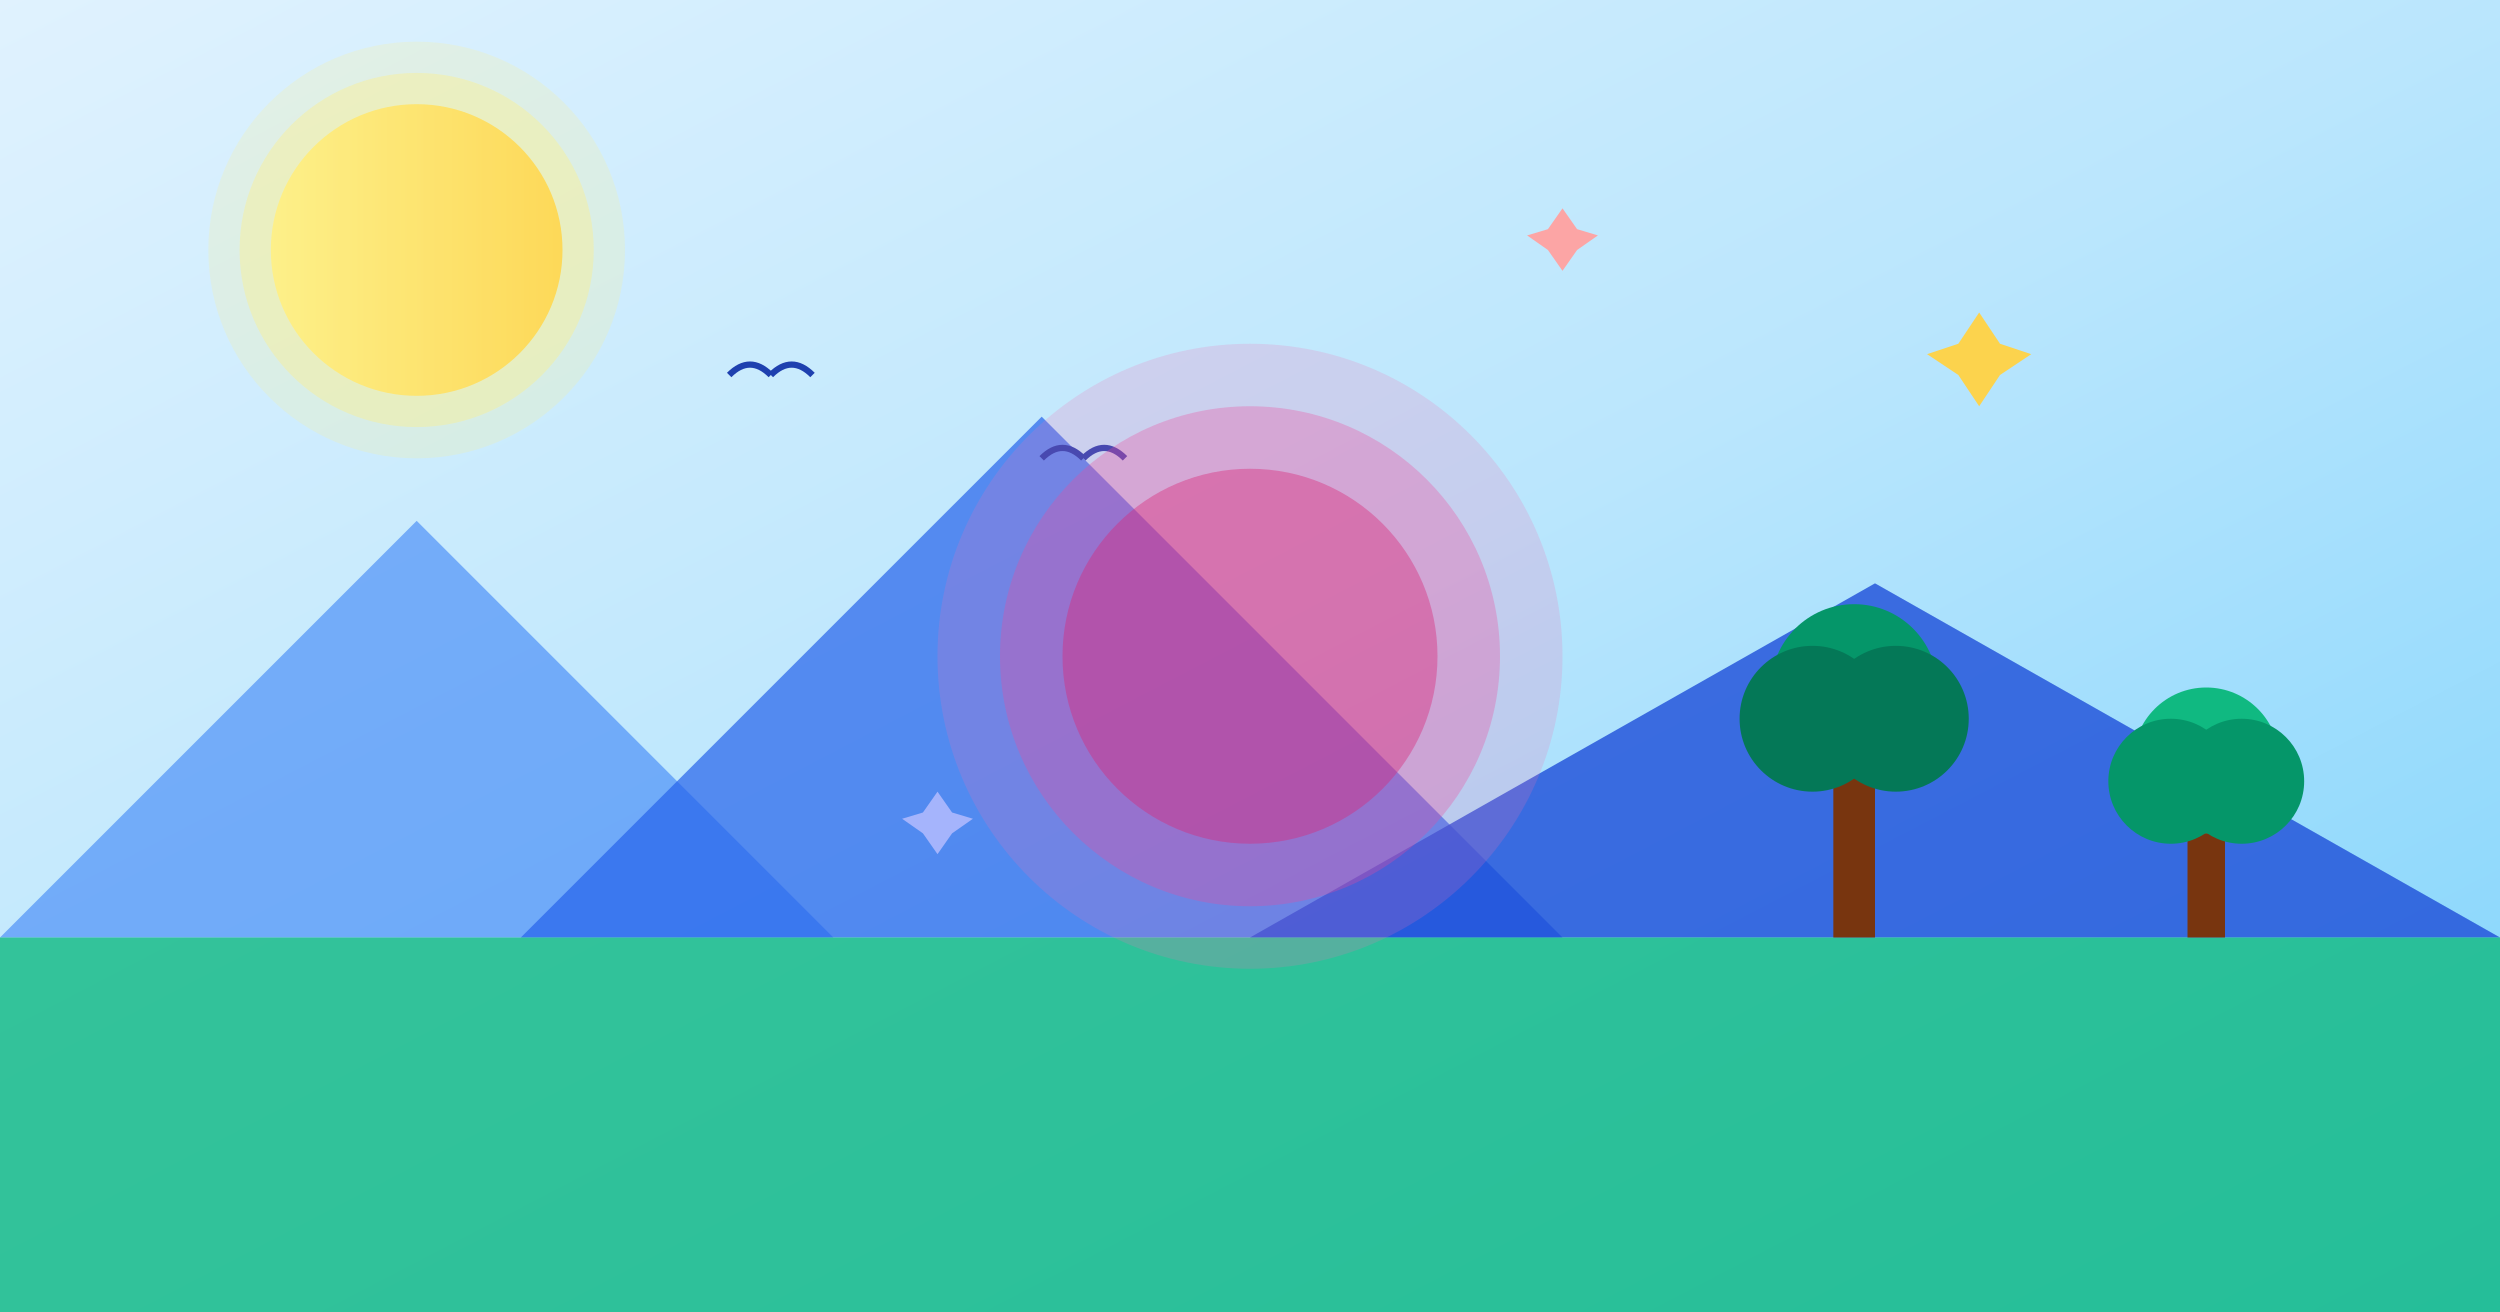 <svg viewBox="0 0 1200 630" xmlns="http://www.w3.org/2000/svg">
  <rect x="0" y="0" width="1200" height="630" fill="#333333" stroke="none"/>
  <defs>
    <linearGradient id="bg" x1="0%" y1="0%" x2="100%" y2="100%">
      <stop offset="0%" style="stop-color:#E0F2FE;stop-opacity:1" />
      <stop offset="50%" style="stop-color:#BAE6FD;stop-opacity:1" />
      <stop offset="100%" style="stop-color:#7DD3FC;stop-opacity:1" />
    </linearGradient>
    <linearGradient id="sun" cx="50%" cy="50%">
      <stop offset="0%" style="stop-color:#FEF08A;stop-opacity:1" />
      <stop offset="100%" style="stop-color:#FBBF24;stop-opacity:1" />
    </linearGradient>
  </defs>

  <!-- Background -->
  <rect width="1200" height="630" fill="url(#bg)"/>

  <!-- Sun -->
  <circle cx="200" cy="120" r="70" fill="url(#sun)"/>
  <circle cx="200" cy="120" r="85" fill="#FEF08A" opacity="0.4"/>
  <circle cx="200" cy="120" r="100" fill="#FEF08A" opacity="0.2"/>

  <!-- Mountains -->
  <path d="M 0 450 L 200 250 L 400 450 Z" fill="#3B82F6" opacity="0.6"/>
  <path d="M 250 450 L 500 200 L 750 450 Z" fill="#2563EB" opacity="0.7"/>
  <path d="M 600 450 L 900 280 L 1200 450 Z" fill="#1D4ED8" opacity="0.8"/>

  <!-- Ground -->
  <rect y="450" width="1200" height="180" fill="#10B981" opacity="0.8"/>

  <!-- Trees -->
  <g>
    <rect x="880" y="350" width="20" height="100" fill="#78350F"/>
    <circle cx="890" cy="330" r="40" fill="#059669"/>
    <circle cx="870" cy="345" r="35" fill="#047857"/>
    <circle cx="910" cy="345" r="35" fill="#047857"/>
  </g>

  <g>
    <rect x="1050" y="380" width="18" height="70" fill="#78350F"/>
    <circle cx="1059" cy="365" r="35" fill="#10B981"/>
    <circle cx="1042" cy="375" r="30" fill="#059669"/>
    <circle cx="1076" cy="375" r="30" fill="#059669"/>
  </g>

  <!-- Birds -->
  <path d="M 350 180 Q 360 170, 370 180" stroke="#1E40AF" stroke-width="3" fill="none"/>
  <path d="M 370 180 Q 380 170, 390 180" stroke="#1E40AF" stroke-width="3" fill="none"/>
  <path d="M 500 220 Q 510 210, 520 220" stroke="#1E40AF" stroke-width="3" fill="none"/>
  <path d="M 520 220 Q 530 210, 540 220" stroke="#1E40AF" stroke-width="3" fill="none"/>

  <!-- Welcome text visual elements -->
  <circle cx="600" cy="315" r="150" fill="#F472B6" opacity="0.2"/>
  <circle cx="600" cy="315" r="120" fill="#EC4899" opacity="0.3"/>
  <circle cx="600" cy="315" r="90" fill="#DB2777" opacity="0.4"/>

  <!-- Stars/Sparkles -->
  <path d="M 950 150 L 960 165 L 975 170 L 960 180 L 950 195 L 940 180 L 925 170 L 940 165 Z" fill="#FCD34D"/>
  <path d="M 750 100 L 757 110 L 767 113 L 757 120 L 750 130 L 743 120 L 733 113 L 743 110 Z" fill="#FCA5A5"/>
  <path d="M 450 380 L 457 390 L 467 393 L 457 400 L 450 410 L 443 400 L 433 393 L 443 390 Z" fill="#A5B4FC"/>
</svg>